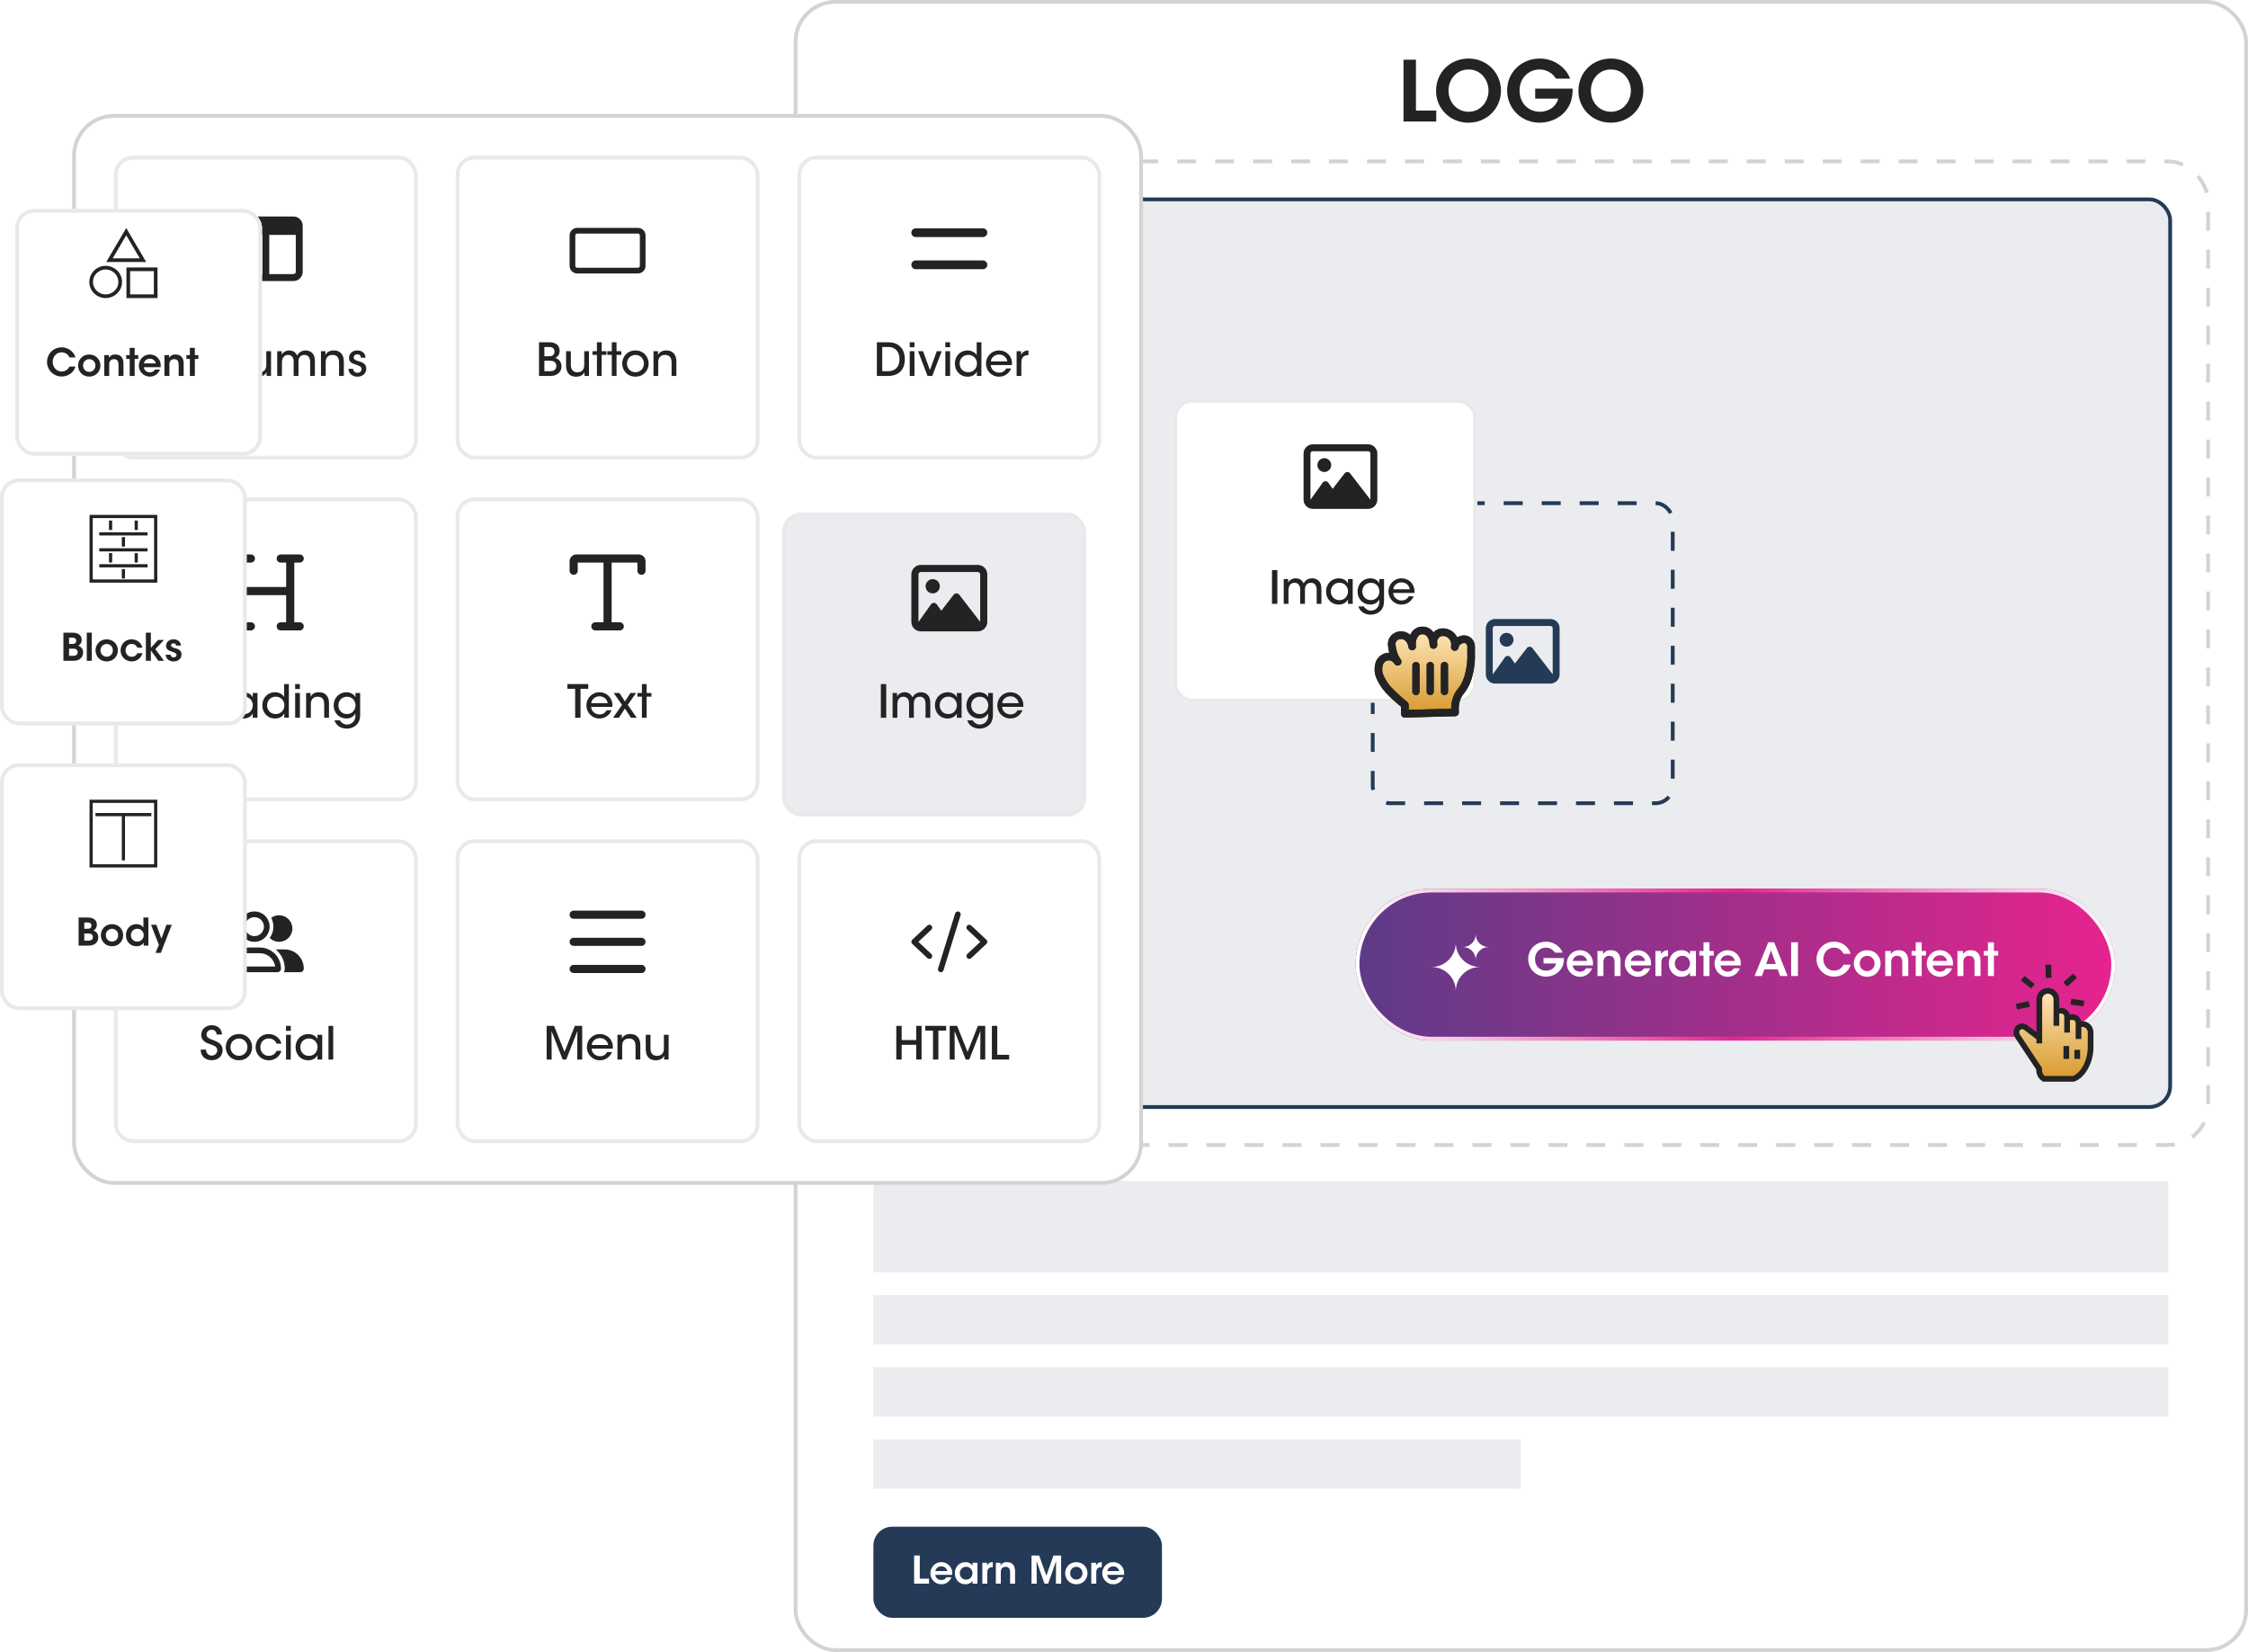<svg width="592" height="435" viewBox="0 0 592 435" fill="none" xmlns="http://www.w3.org/2000/svg">
<rect x="209.5" y="0.5" width="382" height="434" rx="10.5" fill="white" stroke="#D3D3D3"/>
<rect x="230" y="341" width="341" height="13" fill="#EAECEF"/>
<rect x="230" y="311" width="341" height="24" fill="#EAECEF"/>
<rect x="230" y="360" width="341" height="13" fill="#EAECEF"/>
<rect x="230" y="379" width="170.5" height="13" fill="#EAECEF"/>
<rect x="230" y="402" width="76" height="24" rx="5" fill="#243A57"/>
<path d="M240.73 417V409.6H242.22V415.69H244.65V417H240.73ZM250.747 414.69H246.327C246.387 415.57 247.167 416.06 247.917 416.05C248.557 416.05 248.987 415.76 249.237 415.31H250.587C250.327 415.92 249.937 416.38 249.477 416.69C249.017 417.01 248.477 417.17 247.907 417.17C246.217 417.17 245.007 415.8 245.007 414.27C245.007 412.71 246.227 411.34 247.887 411.34C248.707 411.34 249.427 411.65 249.937 412.18C250.607 412.87 250.857 413.73 250.747 414.69ZM246.347 413.69H249.457C249.407 413.17 248.857 412.44 247.897 412.45C246.927 412.45 246.397 413.15 246.347 413.69ZM257.404 411.51V417H256.094V416.21C255.744 416.85 255.014 417.17 254.244 417.17C252.484 417.17 251.454 415.8 251.454 414.25C251.454 412.52 252.704 411.34 254.244 411.34C255.244 411.34 255.854 411.87 256.094 412.31V411.51H257.404ZM252.764 414.27V414.28C252.764 414.96 253.254 415.95 254.434 415.95C255.164 415.95 255.644 415.57 255.894 415.07C256.024 414.83 256.084 414.57 256.104 414.3C256.114 414.04 256.064 413.77 255.954 413.53C255.724 413.01 255.214 412.56 254.424 412.56C253.364 412.56 252.764 413.42 252.764 414.27ZM258.697 417V411.51H259.937V412.23C260.177 411.74 260.627 411.35 261.457 411.34V412.66H261.397C260.477 412.66 260.007 413.09 260.007 414.04V417H258.697ZM262.252 417V411.51H263.482C263.482 411.75 263.482 411.98 263.472 412.24C263.712 411.81 264.202 411.33 265.182 411.34C266.972 411.35 267.312 412.72 267.312 413.69V417H266.002V414.02C266.002 413.2 265.732 412.57 264.812 412.57C263.882 412.58 263.562 413.2 263.562 413.97V417H262.252ZM273.017 417H271.647V409.6H273.657L275.557 414.91L277.427 409.6H279.447V417H278.067L278.107 411.07L276.037 417H275.057L272.977 411.07L273.017 417ZM280.506 414.25V414.24C280.506 412.84 281.536 411.35 283.446 411.35C285.356 411.35 286.386 412.84 286.386 414.25C286.386 415.67 285.356 417.16 283.446 417.16C281.536 417.16 280.506 415.67 280.506 414.25ZM281.816 414.25V414.26C281.816 415.22 282.546 415.93 283.446 415.93C284.346 415.93 285.066 415.22 285.066 414.25C285.066 413.28 284.346 412.57 283.446 412.57C282.546 412.57 281.816 413.28 281.816 414.25ZM287.388 417V411.51H288.628V412.23C288.868 411.74 289.318 411.35 290.148 411.34V412.66H290.088C289.168 412.66 288.698 413.09 288.698 414.04V417H287.388ZM296.02 414.69H291.6C291.66 415.57 292.44 416.06 293.19 416.05C293.83 416.05 294.26 415.76 294.51 415.31H295.86C295.6 415.92 295.21 416.38 294.75 416.69C294.29 417.01 293.75 417.17 293.18 417.17C291.49 417.17 290.28 415.8 290.28 414.27C290.28 412.71 291.5 411.34 293.16 411.34C293.98 411.34 294.7 411.65 295.21 412.18C295.88 412.87 296.13 413.73 296.02 414.69ZM291.62 413.69H294.73C294.68 413.17 294.13 412.44 293.17 412.45C292.2 412.45 291.67 413.15 291.62 413.69Z" fill="white"/>
<path d="M369.606 32V15.72H372.884V29.118H378.23V32H369.606ZM378.181 24.014V23.992C378.181 18.778 382.185 15.412 386.717 15.412C391.645 15.412 395.275 19.24 395.275 23.86C395.275 28.48 391.667 32.308 386.695 32.308C381.701 32.308 378.181 28.37 378.181 24.014ZM381.459 23.838V23.86C381.459 26.83 383.593 29.426 386.761 29.426C390.061 29.426 391.997 26.566 391.997 23.882C391.997 21.154 390.061 18.294 386.739 18.294C383.483 18.294 381.459 20.978 381.459 23.838ZM413.482 20.714H409.786C409.456 20.208 409.06 19.746 408.576 19.372C407.74 18.712 406.706 18.294 405.452 18.294C402.834 18.294 400.172 20.274 400.172 23.816C400.172 27.49 402.856 29.426 405.452 29.426C406.75 29.426 407.85 29.052 408.686 28.436C409.544 27.82 410.116 26.94 410.358 25.972H404.286V23.332H414.142C414.186 24.41 414.032 26.06 413.416 27.424C411.898 30.812 408.4 32.308 405.474 32.308C400.612 32.308 396.894 28.546 396.894 23.816C396.894 18.954 400.766 15.412 405.518 15.412C409.192 15.412 412.426 17.744 413.482 20.714ZM415.671 24.014V23.992C415.671 18.778 419.675 15.412 424.207 15.412C429.135 15.412 432.765 19.24 432.765 23.86C432.765 28.48 429.157 32.308 424.185 32.308C419.191 32.308 415.671 28.37 415.671 24.014ZM418.949 23.838V23.86C418.949 26.83 421.083 29.426 424.251 29.426C427.551 29.426 429.487 26.566 429.487 23.882C429.487 21.154 427.551 18.294 424.229 18.294C420.973 18.294 418.949 20.978 418.949 23.838Z" fill="#232323"/>
<rect x="219.5" y="42.5" width="362" height="259" rx="10.5" fill="white" stroke="#D3D3D3" stroke-dasharray="5 5"/>
<rect x="229.5" y="52.5" width="342" height="239" rx="5.5" fill="#EAECEF" stroke="#243A57"/>
<rect x="361.5" y="132.5" width="79" height="79" rx="4.5" stroke="#243A57" stroke-dasharray="5 5"/>
<path d="M408.285 164.821C408.619 164.821 408.892 165.095 408.892 165.429V177.564L408.703 177.317L403.542 170.639C403.371 170.415 403.102 170.286 402.821 170.286C402.54 170.286 402.274 170.415 402.1 170.639L398.95 174.714L397.793 173.094C397.622 172.855 397.349 172.714 397.053 172.714C396.757 172.714 396.484 172.855 396.313 173.098L393.277 177.348L393.107 177.583V165.429C393.107 165.095 393.38 164.821 393.714 164.821H408.285ZM393.714 163C392.374 163 391.285 164.089 391.285 165.429V177.571C391.285 178.911 392.374 180 393.714 180H408.285C409.625 180 410.714 178.911 410.714 177.571V165.429C410.714 164.089 409.625 163 408.285 163H393.714ZM396.749 170.286C397.755 170.286 398.571 169.47 398.571 168.464C398.571 167.458 397.755 166.643 396.749 166.643C395.743 166.643 394.928 167.458 394.928 168.464C394.928 169.47 395.743 170.286 396.749 170.286Z" fill="#243A57"/>
<g filter="url(#filter0_d_1701_5950)">
<rect x="313" y="101" width="80" height="80" rx="5" fill="white"/>
<rect x="313.5" y="101.5" width="79" height="79" rx="4.5" stroke="#E9E9E9"/>
</g>
<path d="M334.969 159V150.12H336.385V159H334.969ZM338.062 159V152.472H339.238V153.396C339.514 152.844 340.27 152.28 341.218 152.28C341.818 152.28 342.442 152.46 342.898 152.976C343.066 153.144 343.246 153.492 343.318 153.612C343.426 153.42 343.558 153.192 343.786 152.964C344.206 152.544 344.806 152.28 345.514 152.28C346.114 152.28 346.786 152.448 347.266 152.94C347.842 153.528 347.986 154.152 347.986 155.4V159H346.738V155.448C346.738 154.908 346.666 154.368 346.378 153.996C346.15 153.66 345.802 153.456 345.214 153.456C344.662 153.456 344.194 153.684 343.954 154.08C343.69 154.488 343.654 154.848 343.654 155.4V159H342.394V155.4C342.406 154.86 342.346 154.464 342.13 154.104C341.89 153.72 341.506 153.468 340.894 153.456C340.306 153.444 339.874 153.732 339.658 154.092C339.418 154.44 339.31 154.896 339.31 155.424V159H338.062ZM356.23 152.472V159H354.982V157.86C354.526 158.736 353.59 159.192 352.558 159.192C350.458 159.192 349.21 157.56 349.21 155.736C349.21 153.744 350.662 152.28 352.558 152.28C353.854 152.28 354.682 153 354.982 153.624V152.472H356.23ZM350.458 155.748V155.76C350.47 156.732 351.154 158.028 352.738 158.028C353.734 158.028 354.442 157.476 354.766 156.732C354.91 156.432 354.982 156.096 354.994 155.76C355.006 155.424 354.946 155.088 354.802 154.788C354.49 154.032 353.758 153.444 352.714 153.444C351.346 153.444 350.458 154.524 350.458 155.748ZM364.479 152.472V158.244C364.479 159.384 364.191 160.116 363.711 160.668C363.111 161.364 362.091 161.856 360.963 161.856C359.115 161.856 358.035 160.776 357.723 159.684H359.163C359.307 159.972 359.559 160.236 359.883 160.44C360.279 160.704 360.723 160.788 361.011 160.788C362.103 160.788 363.23 159.984 363.23 158.52V157.848C362.847 158.58 362.055 159.192 360.879 159.192C358.923 159.192 357.507 157.704 357.507 155.76C357.507 153.72 358.983 152.28 360.879 152.28C361.971 152.28 362.871 152.856 363.23 153.576V152.472H364.479ZM358.755 155.724V155.736C358.755 156.96 359.631 158.028 361.011 158.028C361.671 158.028 362.223 157.776 362.619 157.368C363.003 156.972 363.243 156.408 363.255 155.772C363.255 155.256 363.087 154.668 362.727 154.224C362.367 153.768 361.803 153.456 361.011 153.456C359.775 153.456 358.755 154.38 358.755 155.724ZM372.477 156.132H366.897C366.957 157.452 368.109 158.124 369.093 158.124C369.969 158.124 370.617 157.704 370.977 157.02H372.273C371.961 157.74 371.505 158.28 370.953 158.64C370.401 159.012 369.753 159.192 369.093 159.192C366.957 159.192 365.637 157.476 365.637 155.748C365.637 153.876 367.101 152.28 369.081 152.28C370.017 152.28 370.869 152.628 371.493 153.24C372.261 154.02 372.585 155.04 372.477 156.132ZM366.921 155.16H371.241C371.181 154.296 370.317 153.324 369.081 153.348C367.809 153.348 366.981 154.272 366.921 155.16Z" fill="#232323"/>
<path d="M360.285 118.821C360.619 118.821 360.892 119.095 360.892 119.429V131.564L360.703 131.317L355.542 124.639C355.371 124.415 355.102 124.286 354.821 124.286C354.54 124.286 354.274 124.415 354.1 124.639L350.95 128.714L349.793 127.094C349.622 126.855 349.349 126.714 349.053 126.714C348.757 126.714 348.484 126.855 348.313 127.098L345.277 131.348L345.107 131.583V119.429C345.107 119.095 345.38 118.821 345.714 118.821H360.285ZM345.714 117C344.374 117 343.285 118.089 343.285 119.429V131.571C343.285 132.911 344.374 134 345.714 134H360.285C361.625 134 362.714 132.911 362.714 131.571V119.429C362.714 118.089 361.625 117 360.285 117H345.714ZM348.749 124.286C349.755 124.286 350.571 123.47 350.571 122.464C350.571 121.458 349.755 120.643 348.749 120.643C347.743 120.643 346.928 121.458 346.928 122.464C346.928 123.47 347.743 124.286 348.749 124.286Z" fill="#232323"/>
<path d="M369.968 187.958V185.613C369.309 185.101 368.358 184.323 367.281 183.295C365.918 181.995 365.053 181.157 364.251 179.817C363.599 178.727 362.898 177.522 363.012 175.945C363.051 175.412 363.127 174.362 363.96 173.6C364.136 173.439 364.896 172.791 365.989 172.888C367.328 173.009 368.006 174.145 368.07 174.259C367.194 173.01 366.866 171.867 366.726 171.177C366.504 170.078 366.313 169.129 366.885 168.305C367.398 167.565 368.345 167.189 369.176 167.252C370.496 167.352 371.685 168.567 371.89 170.229C371.813 169.714 371.724 168.584 372.342 167.476C372.54 167.122 372.845 166.578 373.497 166.251C374.243 165.876 375.013 166 375.393 166.119C376.617 166.503 377.5 167.999 377.501 169.833C377.234 168.662 377.695 167.469 378.634 166.856C379.771 166.114 381.116 166.545 381.874 167.094C382.864 167.811 383.347 169.086 383.113 170.361C383.148 170.187 383.356 169.244 384.246 168.701C384.364 168.629 385.547 167.934 386.557 168.607C387.124 168.984 387.445 169.666 387.421 170.391C387.401 170.968 387.388 171.547 387.41 172.124C387.47 173.639 387.329 174.908 387.169 175.842C386.937 177.193 386.604 179.149 385.326 181.163C384.698 182.153 384.456 182.189 384.008 183.033C383.126 184.7 383.086 186.406 383.191 187.591C383.191 187.591 371.926 187.871 369.967 187.96L369.968 187.958Z" fill="url(#paint0_linear_1701_5950)" stroke="#232323" stroke-width="2" stroke-linecap="round" stroke-linejoin="round"/>
<path d="M369.968 187.958V185.613C369.309 185.101 368.358 184.323 367.281 183.295C365.918 181.995 365.053 181.157 364.251 179.817C363.599 178.727 362.898 177.522 363.012 175.945C363.051 175.412 363.127 174.362 363.96 173.6C364.136 173.439 364.896 172.791 365.989 172.888C367.328 173.009 368.006 174.145 368.07 174.259C367.194 173.01 366.866 171.867 366.726 171.177C366.504 170.078 366.313 169.129 366.885 168.305C367.398 167.565 368.345 167.189 369.176 167.252C370.496 167.352 371.685 168.567 371.89 170.229C371.813 169.714 371.724 168.584 372.342 167.476C372.54 167.122 372.845 166.578 373.497 166.251C374.243 165.876 375.013 166 375.393 166.119C376.617 166.503 377.5 167.999 377.501 169.833C377.234 168.662 377.695 167.469 378.634 166.856C379.771 166.114 381.116 166.545 381.874 167.094C382.864 167.811 383.347 169.086 383.113 170.361C383.148 170.187 383.356 169.244 384.246 168.701C384.364 168.629 385.547 167.934 386.557 168.607C387.124 168.984 387.445 169.666 387.421 170.391C387.401 170.968 387.388 171.547 387.41 172.124C387.47 173.639 387.329 174.908 387.169 175.842C386.937 177.193 386.604 179.149 385.326 181.163C384.698 182.153 384.456 182.189 384.008 183.033C383.126 184.7 383.086 186.406 383.191 187.591C383.191 187.591 371.926 187.871 369.967 187.96L369.968 187.958Z" stroke="#232323" stroke-width="2" stroke-linecap="round" stroke-linejoin="round"/>
<path d="M372.887 175.268V182.065" stroke="#232323" stroke-width="2" stroke-linecap="round" stroke-linejoin="round"/>
<path d="M376.641 175.268V182.065" stroke="#232323" stroke-width="2" stroke-linecap="round" stroke-linejoin="round"/>
<path d="M380.395 175.268V182.065" stroke="#232323" stroke-width="2" stroke-linecap="round" stroke-linejoin="round"/>
<g filter="url(#filter1_ii_1701_5950)">
<rect x="357" y="234" width="200" height="40" rx="20" fill="url(#paint1_linear_1701_5950)"/>
</g>
<rect x="357.5" y="234.5" width="199" height="39" rx="19.5" stroke="url(#paint2_linear_1701_5950)"/>
<path d="M411.492 250.844H409.476C409.296 250.568 409.08 250.316 408.816 250.112C408.36 249.752 407.796 249.524 407.112 249.524C405.684 249.524 404.232 250.604 404.232 252.536C404.232 254.54 405.696 255.596 407.112 255.596C407.82 255.596 408.42 255.392 408.876 255.056C409.344 254.72 409.656 254.24 409.788 253.712H406.476V252.272H411.852C411.876 252.86 411.792 253.76 411.456 254.504C410.628 256.352 408.72 257.168 407.124 257.168C404.472 257.168 402.444 255.116 402.444 252.536C402.444 249.884 404.556 247.952 407.148 247.952C409.152 247.952 410.916 249.224 411.492 250.844ZM419.49 254.228H414.186C414.258 255.284 415.194 255.872 416.094 255.86C416.862 255.86 417.378 255.512 417.678 254.972H419.298C418.986 255.704 418.518 256.256 417.966 256.628C417.414 257.012 416.766 257.204 416.082 257.204C414.054 257.204 412.602 255.56 412.602 253.724C412.602 251.852 414.066 250.208 416.058 250.208C417.042 250.208 417.906 250.58 418.518 251.216C419.322 252.044 419.622 253.076 419.49 254.228ZM414.21 253.028H417.942C417.882 252.404 417.222 251.528 416.07 251.54C414.906 251.54 414.27 252.38 414.21 253.028ZM420.686 257V250.412H422.162C422.162 250.7 422.162 250.976 422.15 251.288C422.438 250.772 423.026 250.196 424.202 250.208C426.35 250.22 426.758 251.864 426.758 253.028V257H425.186V253.424C425.186 252.44 424.862 251.684 423.758 251.684C422.642 251.696 422.258 252.44 422.258 253.364V257H420.686ZM434.76 254.228H429.456C429.528 255.284 430.464 255.872 431.364 255.86C432.132 255.86 432.648 255.512 432.948 254.972H434.568C434.256 255.704 433.788 256.256 433.236 256.628C432.684 257.012 432.036 257.204 431.352 257.204C429.324 257.204 427.872 255.56 427.872 253.724C427.872 251.852 429.336 250.208 431.328 250.208C432.312 250.208 433.176 250.58 433.788 251.216C434.592 252.044 434.892 253.076 434.76 254.228ZM429.48 253.028H433.212C433.152 252.404 432.492 251.528 431.34 251.54C430.176 251.54 429.54 252.38 429.48 253.028ZM435.944 257V250.412H437.432V251.276C437.72 250.688 438.26 250.22 439.256 250.208V251.792H439.184C438.08 251.792 437.516 252.308 437.516 253.448V257H435.944ZM446.615 250.412V257H445.043V256.052C444.623 256.82 443.747 257.204 442.823 257.204C440.711 257.204 439.475 255.56 439.475 253.7C439.475 251.624 440.975 250.208 442.823 250.208C444.023 250.208 444.755 250.844 445.043 251.372V250.412H446.615ZM441.047 253.724V253.736C441.047 254.552 441.635 255.74 443.051 255.74C443.927 255.74 444.503 255.284 444.803 254.684C444.959 254.396 445.031 254.084 445.055 253.76C445.067 253.448 445.007 253.124 444.875 252.836C444.599 252.212 443.987 251.672 443.039 251.672C441.767 251.672 441.047 252.704 441.047 253.724ZM448.61 257V251.624H447.518V250.412H448.61V248.12H450.182V250.412H451.31V251.624H450.182V257H448.61ZM458.396 254.228H453.092C453.164 255.284 454.1 255.872 455 255.86C455.768 255.86 456.284 255.512 456.584 254.972H458.204C457.892 255.704 457.424 256.256 456.872 256.628C456.32 257.012 455.672 257.204 454.988 257.204C452.96 257.204 451.508 255.56 451.508 253.724C451.508 251.852 452.972 250.208 454.964 250.208C455.948 250.208 456.812 250.58 457.424 251.216C458.228 252.044 458.528 253.076 458.396 254.228ZM453.116 253.028H456.848C456.788 252.404 456.128 251.528 454.976 251.54C453.812 251.54 453.176 252.38 453.116 253.028ZM464.641 255.26L464.005 257H462.061L465.661 248.12H467.233L470.749 257H468.793L468.145 255.26H464.641ZM467.665 253.832L466.369 250.232L465.109 253.832H467.665ZM471.688 257V248.12H473.476V257H471.688ZM485.486 254.024H487.37C486.83 255.86 485.102 257.168 483.026 257.168C480.314 257.168 478.37 255.02 478.37 252.548C478.37 250.184 480.206 247.952 483.014 247.952C485.57 247.964 487.022 249.848 487.37 251.144H485.486C485.21 250.532 484.418 249.536 483.002 249.524C481.274 249.524 480.158 250.976 480.158 252.548C480.158 254.168 481.322 255.596 483.014 255.596C484.598 255.596 485.318 254.348 485.486 254.024ZM488.19 253.7V253.688C488.19 252.008 489.426 250.22 491.718 250.22C494.01 250.22 495.246 252.008 495.246 253.7C495.246 255.404 494.01 257.192 491.718 257.192C489.426 257.192 488.19 255.404 488.19 253.7ZM489.762 253.7V253.712C489.762 254.864 490.638 255.716 491.718 255.716C492.798 255.716 493.662 254.864 493.662 253.7C493.662 252.536 492.798 251.684 491.718 251.684C490.638 251.684 489.762 252.536 489.762 253.7ZM496.46 257V250.412H497.936C497.936 250.7 497.936 250.976 497.924 251.288C498.212 250.772 498.8 250.196 499.976 250.208C502.124 250.22 502.532 251.864 502.532 253.028V257H500.96V253.424C500.96 252.44 500.636 251.684 499.532 251.684C498.416 251.696 498.032 252.44 498.032 253.364V257H496.46ZM504.497 257V251.624H503.405V250.412H504.497V248.12H506.069V250.412H507.197V251.624H506.069V257H504.497ZM514.283 254.228H508.979C509.051 255.284 509.987 255.872 510.887 255.86C511.655 255.86 512.171 255.512 512.471 254.972H514.091C513.779 255.704 513.311 256.256 512.759 256.628C512.207 257.012 511.559 257.204 510.875 257.204C508.847 257.204 507.395 255.56 507.395 253.724C507.395 251.852 508.859 250.208 510.851 250.208C511.835 250.208 512.699 250.58 513.311 251.216C514.115 252.044 514.415 253.076 514.283 254.228ZM509.003 253.028H512.735C512.675 252.404 512.015 251.528 510.863 251.54C509.699 251.54 509.063 252.38 509.003 253.028ZM515.479 257V250.412H516.955C516.955 250.7 516.955 250.976 516.943 251.288C517.231 250.772 517.819 250.196 518.995 250.208C521.143 250.22 521.551 251.864 521.551 253.028V257H519.979V253.424C519.979 252.44 519.655 251.684 518.551 251.684C517.435 251.696 517.051 252.44 517.051 253.364V257H515.479ZM523.517 257V251.624H522.425V250.412H523.517V248.12H525.089V250.412H526.217V251.624H525.089V257H523.517Z" fill="white"/>
<path d="M383.375 260.999C383.375 257.478 380.521 254.625 377 254.625C380.521 254.625 383.375 251.771 383.375 248.25C383.375 251.771 386.229 254.625 389.75 254.625C386.229 254.625 383.375 257.479 383.375 261V260.999Z" fill="white"/>
<path d="M388.625 252.749C388.625 250.885 387.114 249.375 385.25 249.375C387.114 249.375 388.625 247.864 388.625 246C388.625 247.864 390.136 249.375 392 249.375C390.136 249.375 388.625 250.886 388.625 252.75V252.749Z" fill="white"/>
<path d="M548.386 269.651H547.376V269.376C547.376 268.517 546.687 267.821 545.837 267.821H544.37V267.692C544.37 266.833 543.681 266.138 542.831 266.138H541.524V263.17C541.524 261.916 540.518 260.899 539.275 260.899C538.033 260.899 537.027 261.916 537.027 263.17V273.264L533.472 270.572C532.807 270.067 531.848 270.167 531.338 270.831C531.32 270.856 531.302 270.88 531.285 270.906C530.893 271.478 530.913 272.242 531.297 272.821L536.987 281.412C536.95 282.57 537.325 283.487 538.261 284.078H546.053C547.416 283.536 548.486 282.427 549.313 280.848C550.14 279.267 550.55 277.496 550.55 275.707V271.837C550.55 270.63 549.58 269.651 548.386 269.651H548.386Z" fill="url(#paint3_linear_1701_5950)"/>
<path d="M537.043 274.744V263.171C537.043 261.917 538.05 260.9 539.292 260.9C540.534 260.9 541.54 261.917 541.54 263.171V270.105" stroke="#232323" stroke-width="1.5" stroke-miterlimit="10"/>
<path d="M544.363 271.901V267.692C544.363 266.833 543.675 266.137 542.824 266.137H541.518" stroke="#232323" stroke-width="1.5" stroke-miterlimit="10"/>
<path d="M547.366 273.586V269.376C547.366 268.517 546.676 267.822 545.826 267.822H544.359" stroke="#232323" stroke-width="1.5" stroke-miterlimit="10"/>
<path d="M547.376 269.65H548.386C549.58 269.65 550.55 270.629 550.55 271.836V275.706C550.55 277.495 550.14 279.266 549.313 280.847C548.486 282.426 547.416 283.536 546.053 284.077H538.261C537.325 283.486 536.95 282.569 536.987 281.411L531.297 272.82C530.913 272.241 530.893 271.478 531.285 270.905C531.302 270.879 531.32 270.855 531.338 270.83C531.848 270.167 532.807 270.066 533.472 270.571L537.027 273.264" stroke="#232323" stroke-width="1.5" stroke-miterlimit="10"/>
<path d="M544.154 275.432V278.832" stroke="#232323" stroke-width="1.5" stroke-miterlimit="10"/>
<path d="M547.039 276.439V278.831" stroke="#232323" stroke-width="1.5" stroke-miterlimit="10"/>
<path d="M531.029 265.084L534.387 264.37" stroke="#232323" stroke-width="1.5" stroke-miterlimit="10"/>
<path d="M532.658 257.57L535.358 259.709" stroke="#232323" stroke-width="1.5" stroke-miterlimit="10"/>
<path d="M539.398 254L539.511 257.463" stroke="#232323" stroke-width="1.5" stroke-miterlimit="10"/>
<path d="M546.431 256.924L543.877 259.238" stroke="#232323" stroke-width="1.5" stroke-miterlimit="10"/>
<path d="M548.764 264.254L545.367 263.765" stroke="#232323" stroke-width="1.5" stroke-miterlimit="10"/>
<rect x="19.5" y="30.5" width="281" height="281" rx="10.5" fill="white" stroke="#D3D3D3"/>
<rect x="30.5" y="41.5" width="79" height="79" rx="4.5" fill="white" stroke="#E9E9E9"/>
<path d="M51.91 96.3H53.398C52.846 97.92 51.202 99.168 49.186 99.168C46.51 99.168 44.542 97.068 44.542 94.548C44.542 92.112 46.426 89.952 49.174 89.952C51.562 89.964 52.978 91.644 53.41 92.868H51.91C51.622 92.292 50.722 91.212 49.162 91.2C47.278 91.2 45.958 92.748 45.958 94.548C45.958 96.396 47.302 97.92 49.174 97.92C50.89 97.92 51.718 96.624 51.91 96.3ZM54.245 95.736V95.724C54.245 93.984 55.529 92.28 57.725 92.28C59.921 92.28 61.205 93.984 61.205 95.736C61.205 97.488 59.921 99.18 57.725 99.18C55.529 99.18 54.245 97.488 54.245 95.736ZM55.493 95.736V95.748C55.493 97.044 56.477 98.016 57.725 98.016C58.973 98.016 59.957 97.044 59.957 95.736C59.957 94.428 58.973 93.456 57.725 93.456C56.477 93.456 55.493 94.428 55.493 95.736ZM62.48 99V90.12H63.728V99H62.48ZM71.375 92.472V99H70.199V97.992C69.887 98.664 69.155 99.204 67.991 99.192C65.891 99.18 65.351 97.656 65.351 96.3V92.472H66.599V96.012C66.599 97.188 67.055 98.028 68.339 98.028C69.563 98.016 70.127 97.236 70.127 96.12V92.472H71.375ZM73.004 99V92.472H74.18V93.396C74.456 92.844 75.212 92.28 76.159 92.28C76.76 92.28 77.383 92.46 77.84 92.976C78.007 93.144 78.188 93.492 78.26 93.612C78.368 93.42 78.499 93.192 78.728 92.964C79.147 92.544 79.748 92.28 80.456 92.28C81.055 92.28 81.728 92.448 82.207 92.94C82.784 93.528 82.927 94.152 82.927 95.4V99H81.68V95.448C81.68 94.908 81.608 94.368 81.32 93.996C81.091 93.66 80.743 93.456 80.156 93.456C79.603 93.456 79.135 93.684 78.895 94.08C78.632 94.488 78.596 94.848 78.596 95.4V99H77.335V95.4C77.347 94.86 77.287 94.464 77.072 94.104C76.832 93.72 76.448 93.468 75.835 93.456C75.248 93.444 74.816 93.732 74.6 94.092C74.359 94.44 74.251 94.896 74.251 95.424V99H73.004ZM84.523 99V92.472H85.699V93.48C86.011 92.808 86.743 92.268 87.907 92.28C89.995 92.304 90.547 93.816 90.547 95.172V99H89.287V95.46C89.287 94.284 88.831 93.444 87.559 93.456C86.335 93.468 85.771 94.236 85.771 95.364V99H84.523ZM96.268 94.176H95.032C95.032 93.672 94.72 93.288 94.084 93.3C93.472 93.3 93.136 93.708 93.148 94.14C93.172 94.656 93.64 94.896 94.336 95.088C95.332 95.364 96.424 95.652 96.46 97.056C96.484 98.328 95.428 99.192 94.132 99.192C93.1 99.192 91.816 98.604 91.756 97.116H92.992C93.04 97.908 93.676 98.172 94.144 98.172C94.744 98.172 95.212 97.752 95.212 97.2C95.2 96.552 94.708 96.336 93.544 95.952C92.632 95.676 91.912 95.244 91.9 94.26C91.9 93.024 92.908 92.28 94.096 92.28C94.996 92.28 96.172 92.724 96.268 94.176Z" fill="#232323"/>
<path d="M62.107 71.571V61.857H69.089V72.179H62.714C62.38 72.179 62.107 71.905 62.107 71.571ZM70.91 72.179V61.857H77.892V71.571C77.892 71.905 77.619 72.179 77.285 72.179H70.91ZM62.714 57C61.374 57 60.285 58.089 60.285 59.429V71.571C60.285 72.911 61.374 74 62.714 74H77.285C78.625 74 79.714 72.911 79.714 71.571V59.429C79.714 58.089 78.625 57 77.285 57H62.714Z" fill="#232323"/>
<rect x="30.5" y="131.5" width="79" height="79" rx="4.5" fill="white" stroke="#E9E9E9"/>
<path d="M46.627 189H45.211V180.12H46.627V183.864H50.455V180.12H51.871V189H50.455V185.112H46.627V189ZM59.938 186.132H54.358C54.418 187.452 55.57 188.124 56.554 188.124C57.43 188.124 58.078 187.704 58.438 187.02H59.734C59.422 187.74 58.966 188.28 58.414 188.64C57.862 189.012 57.214 189.192 56.554 189.192C54.418 189.192 53.098 187.476 53.098 185.748C53.098 183.876 54.562 182.28 56.542 182.28C57.478 182.28 58.33 182.628 58.954 183.24C59.722 184.02 60.046 185.04 59.938 186.132ZM54.382 185.16H58.702C58.642 184.296 57.778 183.324 56.542 183.348C55.27 183.348 54.442 184.272 54.382 185.16ZM67.808 182.472V189H66.56V187.86C66.104 188.736 65.168 189.192 64.136 189.192C62.036 189.192 60.788 187.56 60.788 185.736C60.788 183.744 62.24 182.28 64.136 182.28C65.432 182.28 66.26 183 66.56 183.624V182.472H67.808ZM62.036 185.748V185.76C62.048 186.732 62.732 188.028 64.316 188.028C65.312 188.028 66.02 187.476 66.344 186.732C66.488 186.432 66.56 186.096 66.572 185.76C66.584 185.424 66.524 185.088 66.38 184.788C66.068 184.032 65.336 183.444 64.292 183.444C62.924 183.444 62.036 184.524 62.036 185.748ZM76.069 180.12V189H74.869V187.86C74.509 188.532 73.777 189.192 72.433 189.192C70.381 189.192 69.085 187.608 69.085 185.724C69.085 183.696 70.549 182.28 72.409 182.28C73.741 182.28 74.557 183.024 74.821 183.54V182.388V180.12H76.069ZM70.333 185.724V185.736C70.345 186.936 71.185 188.028 72.625 188.028C73.261 188.028 73.849 187.764 74.257 187.344C74.677 186.924 74.917 186.348 74.893 185.7C74.893 185.052 74.641 184.488 74.233 184.092C73.825 183.684 73.261 183.444 72.625 183.444C71.245 183.444 70.333 184.5 70.333 185.724ZM77.73 181.44V180.12H78.978V181.44H77.73ZM77.73 189V182.472H78.978V189H77.73ZM80.613 189V182.472H81.789V183.48C82.101 182.808 82.833 182.268 83.997 182.28C86.085 182.304 86.637 183.816 86.637 185.172V189H85.377V185.46C85.377 184.284 84.921 183.444 83.649 183.456C82.425 183.468 81.861 184.236 81.861 185.364V189H80.613ZM94.842 182.472V188.244C94.842 189.384 94.554 190.116 94.074 190.668C93.474 191.364 92.454 191.856 91.326 191.856C89.478 191.856 88.398 190.776 88.086 189.684H89.526C89.67 189.972 89.922 190.236 90.246 190.44C90.642 190.704 91.086 190.788 91.374 190.788C92.466 190.788 93.594 189.984 93.594 188.52V187.848C93.21 188.58 92.418 189.192 91.242 189.192C89.286 189.192 87.87 187.704 87.87 185.76C87.87 183.72 89.346 182.28 91.242 182.28C92.334 182.28 93.234 182.856 93.594 183.576V182.472H94.842ZM89.118 185.724V185.736C89.118 186.96 89.994 188.028 91.374 188.028C92.034 188.028 92.586 187.776 92.982 187.368C93.366 186.972 93.606 186.408 93.618 185.772C93.618 185.256 93.45 184.668 93.09 184.224C92.73 183.768 92.166 183.456 91.374 183.456C90.138 183.456 89.118 184.38 89.118 185.724Z" fill="#232323"/>
<path d="M60 147.071C60 146.478 60.478 146 61.071 146H66.071C66.665 146 67.143 146.478 67.143 147.071C67.143 147.665 66.665 148.143 66.071 148.143H64.643V154.571H75.357V148.143H73.929C73.335 148.143 72.857 147.665 72.857 147.071C72.857 146.478 73.335 146 73.929 146H78.929C79.522 146 80 146.478 80 147.071C80 147.665 79.522 148.143 78.929 148.143H77.5V163.857H78.929C79.522 163.857 80 164.335 80 164.929C80 165.522 79.522 166 78.929 166H73.929C73.335 166 72.857 165.522 72.857 164.929C72.857 164.335 73.335 163.857 73.929 163.857H75.357V156.714H64.643V163.857H66.071C66.665 163.857 67.143 164.335 67.143 164.929C67.143 165.522 66.665 166 66.071 166H61.071C60.478 166 60 165.522 60 164.929C60 164.335 60.478 163.857 61.071 163.857H62.5V148.143H61.071C60.478 148.143 60 147.665 60 147.071Z" fill="#232323"/>
<rect x="30.5" y="221.5" width="79" height="79" rx="4.5" fill="white" stroke="#E9E9E9"/>
<path d="M52.838 276.372H54.242C54.338 277.704 55.274 277.968 55.742 277.968C56.534 277.968 57.218 277.344 57.218 276.552C57.218 275.568 56.378 275.34 55.238 274.92C54.542 274.692 52.994 274.176 52.994 272.508C52.982 270.852 54.398 269.952 55.79 269.952C56.93 269.952 58.358 270.576 58.466 272.4H57.074C56.978 271.92 56.762 271.152 55.742 271.152C55.022 271.152 54.398 271.644 54.398 272.4C54.398 273.264 55.058 273.48 56.486 274.008C57.59 274.476 58.622 275.04 58.622 276.48C58.622 277.92 57.65 279.168 55.754 279.168C53.99 279.168 52.862 278.088 52.838 276.372ZM59.448 275.736V275.724C59.448 273.984 60.732 272.28 62.928 272.28C65.124 272.28 66.408 273.984 66.408 275.736C66.408 277.488 65.124 279.18 62.928 279.18C60.732 279.18 59.448 277.488 59.448 275.736ZM60.696 275.736V275.748C60.696 277.044 61.68 278.016 62.928 278.016C64.176 278.016 65.16 277.044 65.16 275.736C65.16 274.428 64.176 273.456 62.928 273.456C61.68 273.456 60.696 274.428 60.696 275.736ZM72.831 276.708H74.115C73.719 278.124 72.435 279.192 70.803 279.192C68.667 279.192 67.311 277.548 67.311 275.736C67.311 273.804 68.787 272.28 70.743 272.28C72.303 272.28 73.707 273.24 74.115 274.812H72.831C72.495 273.936 71.679 273.444 70.791 273.444C70.131 273.432 69.651 273.648 69.195 274.08C68.811 274.464 68.559 275.076 68.559 275.736C68.559 277.08 69.543 278.028 70.791 278.028C71.883 278.016 72.567 277.356 72.831 276.708ZM75.324 271.44V270.12H76.572V271.44H75.324ZM75.324 279V272.472H76.572V279H75.324ZM84.855 272.472V279H83.607V277.86C83.151 278.736 82.215 279.192 81.183 279.192C79.083 279.192 77.835 277.56 77.835 275.736C77.835 273.744 79.287 272.28 81.183 272.28C82.479 272.28 83.307 273 83.607 273.624V272.472H84.855ZM79.083 275.748V275.76C79.095 276.732 79.779 278.028 81.363 278.028C82.359 278.028 83.067 277.476 83.391 276.732C83.535 276.432 83.607 276.096 83.619 275.76C83.631 275.424 83.571 275.088 83.427 274.788C83.115 274.032 82.383 273.444 81.339 273.444C79.971 273.444 79.083 274.524 79.083 275.748ZM86.504 279V270.12H87.751V279H86.504Z" fill="#232323"/>
<path d="M60.047 254.334C60.234 252.913 60.959 251.659 62.009 250.784C62.978 249.981 64.219 249.5 65.572 249.5H68.428C69.781 249.5 71.022 249.981 71.987 250.784C73.037 251.659 73.763 252.913 73.95 254.334C73.981 254.575 73.997 254.822 73.997 255.072C73.997 255.584 73.581 256 73.069 256H60.928C60.416 256 60 255.584 60 255.072C60 254.822 60.016 254.575 60.047 254.334ZM63 244C63 241.791 64.791 240 67 240C69.209 240 71 241.791 71 244C71 246.209 69.209 248 67 248C64.791 248 63 246.209 63 244ZM69.5 244C69.5 242.619 68.381 241.5 67 241.5C65.619 241.5 64.5 242.619 64.5 244C64.5 245.381 65.619 246.5 67 246.5C68.381 246.5 69.5 245.381 69.5 244ZM65.572 251C64.078 251 62.775 251.803 62.066 253C61.797 253.45 61.616 253.959 61.541 254.5H72.463C72.45 254.416 72.438 254.334 72.419 254.25C72.328 253.803 72.162 253.381 71.934 253C71.225 251.803 69.922 251 68.428 251H65.572ZM79.041 256H74.763C74.916 255.725 75 255.409 75 255.072C75 253.041 74.078 251.222 72.628 250.016C72.763 250.003 72.9 250 73.041 250H74.959C77.744 250 80 252.256 80 255.041C80 255.572 79.569 256 79.041 256ZM73.5 248C72.531 248 71.656 247.606 71.022 246.972C71.638 246.141 72 245.113 72 244C72 243.162 71.794 242.372 71.428 241.678C72.009 241.253 72.725 241 73.5 241C75.434 241 77 242.566 77 244.5C77 246.434 75.434 248 73.5 248Z" fill="#232323"/>
<rect x="120.5" y="41.5" width="79" height="79" rx="4.5" fill="white" stroke="#E9E9E9"/>
<path d="M141.944 99V90.12H144.596C145.436 90.12 146.048 90.288 146.48 90.6C147.128 90.996 147.38 91.692 147.38 92.4C147.38 93.336 146.888 93.924 146.252 94.26C147.788 94.752 147.872 96.06 147.872 96.456C147.86 97.332 147.476 98.076 146.792 98.484C146.168 98.916 145.64 99 144.548 99H141.944ZM143.36 91.368V93.804H144.524C144.848 93.804 145.172 93.78 145.424 93.66C145.868 93.42 146.024 93.036 146.024 92.568C146.024 92.028 145.736 91.668 145.424 91.524C145.208 91.416 144.932 91.368 144.488 91.368H143.36ZM143.36 94.992V97.752H144.788C145.076 97.752 145.436 97.728 145.736 97.608C146.168 97.416 146.504 97.044 146.516 96.372C146.516 95.76 146.192 95.34 145.736 95.148C145.388 95.004 145.1 94.992 144.668 94.992H143.36ZM155.103 92.472V99H153.927V97.992C153.615 98.664 152.883 99.204 151.719 99.192C149.619 99.18 149.079 97.656 149.079 96.3V92.472H150.327V96.012C150.327 97.188 150.783 98.028 152.067 98.028C153.291 98.016 153.855 97.236 153.855 96.12V92.472H155.103ZM157.2 99V93.444H156.024V92.472H157.2V90.12H158.448V92.472H159.708V93.444H158.448V99H157.2ZM161.114 99V93.444H159.938V92.472H161.114V90.12H162.362V92.472H163.622V93.444H162.362V99H161.114ZM163.86 95.736V95.724C163.86 93.984 165.144 92.28 167.34 92.28C169.536 92.28 170.82 93.984 170.82 95.736C170.82 97.488 169.536 99.18 167.34 99.18C165.144 99.18 163.86 97.488 163.86 95.736ZM165.108 95.736V95.748C165.108 97.044 166.092 98.016 167.34 98.016C168.588 98.016 169.572 97.044 169.572 95.736C169.572 94.428 168.588 93.456 167.34 93.456C166.092 93.456 165.108 94.428 165.108 95.736ZM172.095 99V92.472H173.271V93.48C173.583 92.808 174.315 92.268 175.479 92.28C177.567 92.304 178.119 93.816 178.119 95.172V99H176.859V95.46C176.859 94.284 176.403 93.444 175.131 93.456C173.907 93.468 173.343 94.236 173.343 95.364V99H172.095Z" fill="#232323"/>
<path d="M168 61.5C168.275 61.5 168.5 61.725 168.5 62V70C168.5 70.275 168.275 70.5 168 70.5H152C151.725 70.5 151.5 70.275 151.5 70V62C151.5 61.725 151.725 61.5 152 61.5H168ZM152 60C150.897 60 150 60.897 150 62V70C150 71.103 150.897 72 152 72H168C169.103 72 170 71.103 170 70V62C170 60.897 169.103 60 168 60H152Z" fill="#232323"/>
<rect x="120.5" y="131.5" width="79" height="79" rx="4.5" fill="white" stroke="#E9E9E9"/>
<path d="M151.462 189V181.368H149.422V180.12H154.918V181.368H152.878V189H151.462ZM161.261 186.132H155.681C155.741 187.452 156.893 188.124 157.877 188.124C158.753 188.124 159.401 187.704 159.761 187.02H161.057C160.745 187.74 160.289 188.28 159.737 188.64C159.185 189.012 158.537 189.192 157.877 189.192C155.741 189.192 154.421 187.476 154.421 185.748C154.421 183.876 155.885 182.28 157.865 182.28C158.801 182.28 159.653 182.628 160.277 183.24C161.045 184.02 161.369 185.04 161.261 186.132ZM155.705 185.16H160.025C159.965 184.296 159.101 183.324 157.865 183.348C156.593 183.348 155.765 184.272 155.705 185.16ZM161.456 189L163.808 185.604L161.612 182.472H163.124L164.576 184.716L166.016 182.472H167.504L165.32 185.604L167.684 189H166.16L164.576 186.576L162.98 189H161.456ZM169.044 189V183.444H167.868V182.472H169.044V180.12H170.292V182.472H171.552V183.444H170.292V189H169.044Z" fill="#232323"/>
<path d="M152.143 148.143V150.286C152.143 150.879 151.665 151.357 151.071 151.357C150.478 151.357 150 150.879 150 150.286V147.786C150 146.799 150.799 146 151.786 146H168.214C169.201 146 170 146.799 170 147.786V150.286C170 150.879 169.522 151.357 168.929 151.357C168.335 151.357 167.857 150.879 167.857 150.286V148.143H161.071V163.857H163.214C163.808 163.857 164.286 164.335 164.286 164.929C164.286 165.522 163.808 166 163.214 166H156.786C156.192 166 155.714 165.522 155.714 164.929C155.714 164.335 156.192 163.857 156.786 163.857H158.929V148.143H152.143Z" fill="#232323"/>
<rect x="120.5" y="221.5" width="79" height="79" rx="4.5" fill="white" stroke="#E9E9E9"/>
<path d="M145.279 279H143.959V270.12H145.903L148.663 276.996L151.387 270.12H153.319V279H152.011L152.047 271.512L149.107 279H148.183L145.243 271.512L145.279 279ZM161.382 276.132H155.802C155.862 277.452 157.014 278.124 157.998 278.124C158.874 278.124 159.522 277.704 159.882 277.02H161.178C160.866 277.74 160.41 278.28 159.858 278.64C159.306 279.012 158.658 279.192 157.998 279.192C155.862 279.192 154.542 277.476 154.542 275.748C154.542 273.876 156.006 272.28 157.986 272.28C158.922 272.28 159.774 272.628 160.398 273.24C161.166 274.02 161.49 275.04 161.382 276.132ZM155.826 275.16H160.146C160.086 274.296 159.222 273.324 157.986 273.348C156.714 273.348 155.886 274.272 155.826 275.16ZM162.603 279V272.472H163.779V273.48C164.091 272.808 164.823 272.268 165.987 272.28C168.075 272.304 168.627 273.816 168.627 275.172V279H167.367V275.46C167.367 274.284 166.911 273.444 165.639 273.456C164.415 273.468 163.851 274.236 163.851 275.364V279H162.603ZM176.08 272.472V279H174.904V277.992C174.592 278.664 173.86 279.204 172.696 279.192C170.596 279.18 170.056 277.656 170.056 276.3V272.472H171.304V276.012C171.304 277.188 171.76 278.028 173.044 278.028C174.268 278.016 174.832 277.236 174.832 276.12V272.472H176.08Z" fill="#232323"/>
<path d="M150 240.857C150 240.263 150.478 239.786 151.071 239.786H168.929C169.522 239.786 170 240.263 170 240.857C170 241.451 169.522 241.929 168.929 241.929H151.071C150.478 241.929 150 241.451 150 240.857ZM150 248C150 247.406 150.478 246.929 151.071 246.929H168.929C169.522 246.929 170 247.406 170 248C170 248.594 169.522 249.071 168.929 249.071H151.071C150.478 249.071 150 248.594 150 248ZM170 255.143C170 255.737 169.522 256.214 168.929 256.214H151.071C150.478 256.214 150 255.737 150 255.143C150 254.549 150.478 254.071 151.071 254.071H168.929C169.522 254.071 170 254.549 170 255.143Z" fill="#232323"/>
<rect x="210.5" y="221.5" width="79" height="79" rx="4.5" fill="white" stroke="#E9E9E9"/>
<path d="M237.452 279H236.036V270.12H237.452V273.864H241.28V270.12H242.696V279H241.28V275.112H237.452V279ZM245.699 279V271.368H243.659V270.12H249.155V271.368H247.115V279H245.699ZM251.418 279H250.098V270.12H252.042L254.802 276.996L257.526 270.12H259.458V279H258.15L258.186 271.512L255.246 279H254.322L251.382 271.512L251.418 279ZM261.208 279V270.12H262.624V277.752H265.756V279H261.208Z" fill="#232323"/>
<path d="M252.472 240.034C252.075 239.912 251.656 240.131 251.534 240.528L247.034 255.029C246.913 255.426 247.131 255.845 247.528 255.966C247.925 256.088 248.344 255.87 248.466 255.473L252.966 240.971C253.087 240.574 252.869 240.156 252.472 240.034ZM254.703 243.737C254.419 244.04 254.434 244.515 254.738 244.797L258.153 248L254.738 251.204C254.434 251.488 254.419 251.963 254.703 252.263C254.988 252.563 255.462 252.582 255.762 252.297L259.763 248.547C259.913 248.406 260 248.206 260 248C260 247.794 259.916 247.594 259.763 247.453L255.762 243.703C255.459 243.418 254.984 243.434 254.703 243.737ZM245.297 243.737C245.012 243.434 244.538 243.418 244.238 243.703L240.237 247.453C240.084 247.594 240 247.794 240 248C240 248.206 240.084 248.406 240.237 248.547L244.238 252.297C244.541 252.582 245.016 252.566 245.297 252.263C245.578 251.96 245.566 251.485 245.262 251.204L241.847 248L245.262 244.797C245.566 244.512 245.581 244.037 245.297 243.737Z" fill="#232323"/>
<rect x="210.5" y="41.5" width="79" height="79" rx="4.5" fill="white" stroke="#E9E9E9"/>
<path d="M230.92 99V90.12H233.668C234.856 90.12 236.332 90.3 237.316 91.56C237.988 92.364 238.288 93.384 238.288 94.548C238.288 97.14 236.884 99 233.764 99H230.92ZM232.336 91.368V97.752H233.836C235.924 97.752 236.884 96.42 236.884 94.572C236.884 93.72 236.656 92.904 236.164 92.304C235.696 91.764 234.988 91.368 233.848 91.368H232.336ZM239.568 91.44V90.12H240.816V91.44H239.568ZM239.568 99V92.472H240.816V99H239.568ZM248.007 92.472L245.511 99H244.263L241.767 92.472H243.075L244.887 97.44L246.699 92.472H248.007ZM248.955 91.44V90.12H250.203V91.44H248.955ZM248.955 99V92.472H250.203V99H248.955ZM258.449 90.12V99H257.249V97.86C256.889 98.532 256.157 99.192 254.813 99.192C252.761 99.192 251.465 97.608 251.465 95.724C251.465 93.696 252.929 92.28 254.789 92.28C256.121 92.28 256.937 93.024 257.201 93.54V92.388V90.12H258.449ZM252.713 95.724V95.736C252.725 96.936 253.565 98.028 255.005 98.028C255.641 98.028 256.229 97.764 256.637 97.344C257.057 96.924 257.297 96.348 257.273 95.7C257.273 95.052 257.021 94.488 256.613 94.092C256.205 93.684 255.641 93.444 255.005 93.444C253.625 93.444 252.713 94.5 252.713 95.724ZM266.495 96.132H260.915C260.975 97.452 262.127 98.124 263.111 98.124C263.987 98.124 264.635 97.704 264.995 97.02H266.291C265.979 97.74 265.523 98.28 264.971 98.64C264.419 99.012 263.771 99.192 263.111 99.192C260.975 99.192 259.655 97.476 259.655 95.748C259.655 93.876 261.119 92.28 263.099 92.28C264.035 92.28 264.887 92.628 265.511 93.24C266.279 94.02 266.603 95.04 266.495 96.132ZM260.939 95.16H265.259C265.199 94.296 264.335 93.324 263.099 93.348C261.827 93.348 260.999 94.272 260.939 95.16ZM267.716 99V92.472H268.892V93.432C269.264 92.664 269.948 92.292 270.836 92.28V93.528H270.752C269.576 93.528 268.964 94.176 268.964 95.472V99H267.716Z" fill="#232323"/>
<path d="M241.154 60.115C240.514 60.115 240 60.63 240 61.269C240 61.909 240.514 62.423 241.154 62.423H258.846C259.486 62.423 260 61.909 260 61.269C260 60.63 259.486 60.115 258.846 60.115H241.154ZM241.154 68.577C240.514 68.577 240 69.091 240 69.731C240 70.37 240.514 70.885 241.154 70.885H258.846C259.486 70.885 260 70.37 260 69.731C260 69.091 259.486 68.577 258.846 68.577H241.154Z" fill="#232323"/>
<g filter="url(#filter2_d_1701_5950)">
<rect x="210" y="131" width="80" height="80" rx="5" fill="#EAECEF"/>
<rect x="210.5" y="131.5" width="79" height="79" rx="4.5" stroke="#E9E9E9"/>
</g>
<path d="M231.969 189V180.12H233.385V189H231.969ZM235.062 189V182.472H236.238V183.396C236.514 182.844 237.27 182.28 238.218 182.28C238.818 182.28 239.442 182.46 239.898 182.976C240.066 183.144 240.246 183.492 240.318 183.612C240.426 183.42 240.558 183.192 240.786 182.964C241.206 182.544 241.806 182.28 242.514 182.28C243.114 182.28 243.786 182.448 244.266 182.94C244.842 183.528 244.986 184.152 244.986 185.4V189H243.738V185.448C243.738 184.908 243.666 184.368 243.378 183.996C243.15 183.66 242.802 183.456 242.214 183.456C241.662 183.456 241.194 183.684 240.954 184.08C240.69 184.488 240.654 184.848 240.654 185.4V189H239.394V185.4C239.406 184.86 239.346 184.464 239.13 184.104C238.89 183.72 238.506 183.468 237.894 183.456C237.306 183.444 236.874 183.732 236.658 184.092C236.418 184.44 236.31 184.896 236.31 185.424V189H235.062ZM253.23 182.472V189H251.982V187.86C251.526 188.736 250.59 189.192 249.558 189.192C247.458 189.192 246.21 187.56 246.21 185.736C246.21 183.744 247.662 182.28 249.558 182.28C250.854 182.28 251.682 183 251.982 183.624V182.472H253.23ZM247.458 185.748V185.76C247.47 186.732 248.154 188.028 249.738 188.028C250.734 188.028 251.442 187.476 251.766 186.732C251.91 186.432 251.982 186.096 251.994 185.76C252.006 185.424 251.946 185.088 251.802 184.788C251.49 184.032 250.758 183.444 249.714 183.444C248.346 183.444 247.458 184.524 247.458 185.748ZM261.479 182.472V188.244C261.479 189.384 261.191 190.116 260.711 190.668C260.111 191.364 259.091 191.856 257.963 191.856C256.115 191.856 255.035 190.776 254.723 189.684H256.163C256.307 189.972 256.559 190.236 256.883 190.44C257.279 190.704 257.723 190.788 258.011 190.788C259.103 190.788 260.23 189.984 260.23 188.52V187.848C259.847 188.58 259.055 189.192 257.879 189.192C255.923 189.192 254.507 187.704 254.507 185.76C254.507 183.72 255.983 182.28 257.879 182.28C258.971 182.28 259.871 182.856 260.23 183.576V182.472H261.479ZM255.755 185.724V185.736C255.755 186.96 256.631 188.028 258.011 188.028C258.671 188.028 259.223 187.776 259.619 187.368C260.003 186.972 260.243 186.408 260.255 185.772C260.255 185.256 260.087 184.668 259.727 184.224C259.367 183.768 258.803 183.456 258.011 183.456C256.775 183.456 255.755 184.38 255.755 185.724ZM269.477 186.132H263.897C263.957 187.452 265.109 188.124 266.093 188.124C266.969 188.124 267.617 187.704 267.977 187.02H269.273C268.961 187.74 268.505 188.28 267.953 188.64C267.401 189.012 266.753 189.192 266.093 189.192C263.957 189.192 262.637 187.476 262.637 185.748C262.637 183.876 264.101 182.28 266.081 182.28C267.017 182.28 267.869 182.628 268.493 183.24C269.261 184.02 269.585 185.04 269.477 186.132ZM263.921 185.16H268.241C268.181 184.296 267.317 183.324 266.081 183.348C264.809 183.348 263.981 184.272 263.921 185.16Z" fill="#232323"/>
<path d="M257.5 150.625C257.844 150.625 258.125 150.906 258.125 151.25V163.742L257.93 163.488L252.617 156.613C252.441 156.383 252.164 156.25 251.875 156.25C251.586 156.25 251.312 156.383 251.133 156.613L247.891 160.809L246.699 159.141C246.523 158.895 246.242 158.75 245.938 158.75C245.633 158.75 245.352 158.895 245.176 159.145L242.051 163.52L241.875 163.762V151.25C241.875 150.906 242.156 150.625 242.5 150.625H257.5ZM242.5 148.75C241.121 148.75 240 149.871 240 151.25V163.75C240 165.129 241.121 166.25 242.5 166.25H257.5C258.879 166.25 260 165.129 260 163.75V151.25C260 149.871 258.879 148.75 257.5 148.75H242.5ZM245.625 156.25C246.661 156.25 247.5 155.411 247.5 154.375C247.5 153.339 246.661 152.5 245.625 152.5C244.589 152.5 243.75 153.339 243.75 154.375C243.75 155.411 244.589 156.25 245.625 156.25Z" fill="#232323"/>
<g filter="url(#filter3_d_1701_5950)">
<rect y="51" width="65" height="65" rx="5" fill="white"/>
<rect x="0.5" y="51.5" width="64" height="64" rx="4.5" stroke="#E9E9E9"/>
</g>
<path d="M18.31 96.52H19.88C19.43 98.05 17.99 99.14 16.26 99.14C14 99.14 12.38 97.35 12.38 95.29C12.38 93.32 13.91 91.46 16.25 91.46C18.38 91.47 19.59 93.04 19.88 94.12H18.31C18.08 93.61 17.42 92.78 16.24 92.77C14.8 92.77 13.87 93.98 13.87 95.29C13.87 96.64 14.84 97.83 16.25 97.83C17.57 97.83 18.17 96.79 18.31 96.52ZM20.563 96.25V96.24C20.563 94.84 21.593 93.35 23.503 93.35C25.413 93.35 26.443 94.84 26.443 96.25C26.443 97.67 25.413 99.16 23.503 99.16C21.593 99.16 20.563 97.67 20.563 96.25ZM21.873 96.25V96.26C21.873 97.22 22.603 97.93 23.503 97.93C24.403 97.93 25.123 97.22 25.123 96.25C25.123 95.28 24.403 94.57 23.503 94.57C22.603 94.57 21.873 95.28 21.873 96.25ZM27.455 99V93.51H28.685C28.685 93.75 28.685 93.98 28.675 94.24C28.915 93.81 29.405 93.33 30.385 93.34C32.175 93.35 32.515 94.72 32.515 95.69V99H31.205V96.02C31.205 95.2 30.935 94.57 30.015 94.57C29.085 94.58 28.765 95.2 28.765 95.97V99H27.455ZM34.153 99V94.52H33.243V93.51H34.153V91.6H35.463V93.51H36.403V94.52H35.463V99H34.153ZM42.308 96.69H37.888C37.948 97.57 38.728 98.06 39.478 98.05C40.118 98.05 40.548 97.76 40.798 97.31H42.148C41.888 97.92 41.498 98.38 41.038 98.69C40.578 99.01 40.038 99.17 39.468 99.17C37.778 99.17 36.568 97.8 36.568 96.27C36.568 94.71 37.788 93.34 39.448 93.34C40.268 93.34 40.988 93.65 41.498 94.18C42.168 94.87 42.418 95.73 42.308 96.69ZM37.908 95.69H41.018C40.968 95.17 40.418 94.44 39.458 94.45C38.488 94.45 37.958 95.15 37.908 95.69ZM43.304 99V93.51H44.534C44.534 93.75 44.534 93.98 44.524 94.24C44.764 93.81 45.254 93.33 46.234 93.34C48.024 93.35 48.364 94.72 48.364 95.69V99H47.054V96.02C47.054 95.2 46.784 94.57 45.864 94.57C44.934 94.58 44.614 95.2 44.614 95.97V99H43.304ZM50.002 99V94.52H49.092V93.51H50.002V91.6H51.312V93.51H52.252V94.52H51.312V99H50.002Z" fill="#232323"/>
<path d="M27.828 78C29.942 78 31.655 76.317 31.655 74.24C31.655 72.163 29.942 70.48 27.828 70.48C25.714 70.48 24 72.163 24 74.24C24 76.317 25.714 78 27.828 78Z" stroke="#232323" stroke-width="0.97" stroke-miterlimit="10"/>
<path d="M41.001 70.91H33.785V78H41.001V70.91Z" stroke="#232323" stroke-width="0.97" stroke-miterlimit="10"/>
<path d="M33.245 61L28.828 68.51H37.653L33.245 61Z" stroke="#232323" stroke-width="0.97" stroke-miterlimit="10"/>
<rect x="0.5" y="126.5" width="64" height="64" rx="4.5" fill="white" stroke="#E9E9E9"/>
<path d="M16.7 174V166.6H19.13C19.85 166.6 20.41 166.75 20.79 167.04C21.29 167.37 21.51 167.91 21.51 168.52C21.51 169.2 21.16 169.73 20.6 170.04C21.84 170.46 21.89 171.5 21.89 171.82C21.89 172.49 21.61 173.12 21.09 173.48C20.5 173.93 20.03 174 18.98 174H16.7ZM18.19 167.91V169.56H19.02C19.23 169.56 19.47 169.54 19.66 169.46C19.95 169.31 20.08 169.07 20.08 168.72C20.08 168.34 19.88 168.11 19.67 168.02C19.5 167.94 19.28 167.91 19.01 167.91H18.19ZM18.19 170.81V172.69H19.24C19.43 172.69 19.7 172.68 19.93 172.58C20.23 172.45 20.46 172.2 20.46 171.73C20.46 171.3 20.24 171.04 19.94 170.91C19.7 170.81 19.45 170.81 19.19 170.81H18.19ZM22.851 174V166.6H24.161V174H22.851ZM25.159 171.25V171.24C25.159 169.84 26.189 168.35 28.099 168.35C30.009 168.35 31.039 169.84 31.039 171.25C31.039 172.67 30.009 174.16 28.099 174.16C26.189 174.16 25.159 172.67 25.159 171.25ZM26.469 171.25V171.26C26.469 172.22 27.199 172.93 28.099 172.93C28.999 172.93 29.719 172.22 29.719 171.25C29.719 170.28 28.999 169.57 28.099 169.57C27.199 169.57 26.469 170.28 26.469 171.25ZM36.17 172H37.51C37.2 173.22 36.11 174.17 34.69 174.17C32.95 174.17 31.75 172.82 31.75 171.25C31.75 169.63 33 168.34 34.64 168.34C36.02 168.34 37.19 169.21 37.51 170.55H36.17C35.94 169.97 35.41 169.56 34.69 169.56C34.21 169.55 33.84 169.72 33.52 170.03C33.24 170.33 33.07 170.77 33.07 171.25C33.07 172.24 33.76 172.94 34.69 172.94C35.51 172.94 35.97 172.45 36.17 172ZM38.419 174V166.6H39.728V170.6L41.618 168.51H43.188L40.908 170.93L43.199 174H41.699L39.728 171.26V174H38.419ZM47.644 169.99H46.354C46.344 169.7 46.194 169.4 45.684 169.4C45.244 169.4 45.034 169.68 45.034 169.95C45.044 170.3 45.444 170.49 45.964 170.64C46.844 170.88 47.794 171.14 47.804 172.32C47.824 173.45 46.874 174.17 45.724 174.17C44.874 174.17 43.724 173.73 43.624 172.4H44.934C44.984 172.99 45.494 173.11 45.744 173.11C46.154 173.11 46.504 172.84 46.494 172.47C46.494 172 46.084 171.87 45.074 171.52C44.334 171.29 43.734 170.88 43.724 170.09C43.724 169.01 44.634 168.34 45.694 168.34C46.434 168.34 47.534 168.67 47.644 169.99Z" fill="#232323"/>
<path d="M41 136H24V153H41V136Z" stroke="#232323" stroke-width="0.84" stroke-miterlimit="10"/>
<path d="M26.141 140.58H38.861" stroke="#232323" stroke-width="0.84" stroke-miterlimit="10"/>
<path d="M26.141 144.78H38.861" stroke="#232323" stroke-width="0.84" stroke-miterlimit="10"/>
<path d="M26.141 148.98H38.861" stroke="#232323" stroke-width="0.84" stroke-miterlimit="10"/>
<path d="M29.119 137.07V139.55" stroke="#232323" stroke-width="0.84" stroke-miterlimit="10"/>
<path d="M35.879 137.07V139.55" stroke="#232323" stroke-width="0.84" stroke-miterlimit="10"/>
<path d="M29.119 145.65V148.12" stroke="#232323" stroke-width="0.84" stroke-miterlimit="10"/>
<path d="M35.879 145.65V148.12" stroke="#232323" stroke-width="0.84" stroke-miterlimit="10"/>
<path d="M32.5 141.44V143.92" stroke="#232323" stroke-width="0.84" stroke-miterlimit="10"/>
<path d="M32.5 149.85V152.32" stroke="#232323" stroke-width="0.84" stroke-miterlimit="10"/>
<rect x="0.5" y="201.5" width="64" height="64" rx="4.5" fill="white" stroke="#E9E9E9"/>
<path d="M20.7 249V241.6H23.13C23.85 241.6 24.41 241.75 24.79 242.04C25.29 242.37 25.51 242.91 25.51 243.52C25.51 244.2 25.16 244.73 24.6 245.04C25.84 245.46 25.89 246.5 25.89 246.82C25.89 247.49 25.61 248.12 25.09 248.48C24.5 248.93 24.03 249 22.98 249H20.7ZM22.19 242.91V244.56H23.02C23.23 244.56 23.47 244.54 23.66 244.46C23.95 244.31 24.08 244.07 24.08 243.72C24.08 243.34 23.88 243.11 23.67 243.02C23.5 242.94 23.28 242.91 23.01 242.91H22.19ZM22.19 245.81V247.69H23.24C23.43 247.69 23.7 247.68 23.93 247.58C24.23 247.45 24.46 247.2 24.46 246.73C24.46 246.3 24.24 246.04 23.94 245.91C23.7 245.81 23.45 245.81 23.19 245.81H22.19ZM26.561 246.25V246.24C26.561 244.84 27.591 243.35 29.501 243.35C31.411 243.35 32.441 244.84 32.441 246.25C32.441 247.67 31.411 249.16 29.501 249.16C27.591 249.16 26.561 247.67 26.561 246.25ZM27.871 246.25V246.26C27.871 247.22 28.601 247.93 29.501 247.93C30.401 247.93 31.121 247.22 31.121 246.25C31.121 245.28 30.401 244.57 29.501 244.57C28.601 244.57 27.871 245.28 27.871 246.25ZM39.073 241.6V249H37.823V248.21C37.583 248.62 37.063 249.17 35.943 249.17C34.253 249.17 33.163 247.85 33.163 246.25C33.163 244.47 34.433 243.34 35.923 243.34C36.973 243.34 37.563 243.9 37.763 244.22V243.42V241.6H39.073ZM34.473 246.24V246.25C34.473 247.18 35.143 247.94 36.153 247.94C36.633 247.94 37.063 247.75 37.373 247.44C37.683 247.13 37.863 246.7 37.843 246.22C37.843 245.74 37.653 245.33 37.353 245.04C37.053 244.74 36.633 244.56 36.163 244.56C35.093 244.56 34.473 245.38 34.473 246.24ZM40.946 250.92L41.846 248.79L39.776 243.51H41.176L42.516 247.16L43.836 243.51H45.236L42.346 250.92H40.946Z" fill="#232323"/>
<path d="M41 211H24V228H41V211Z" stroke="#232323" stroke-width="0.84" stroke-miterlimit="10"/>
<path d="M25.141 214.5H39.861" stroke="#232323" stroke-width="0.84" stroke-miterlimit="10"/>
<path d="M32.5 214.5V226.55" stroke="#232323" stroke-width="0.84" stroke-miterlimit="10"/>
<defs>
<filter id="filter0_d_1701_5950" x="305" y="101" width="88" height="88" filterUnits="userSpaceOnUse" color-interpolation-filters="sRGB">
<feFlood flood-opacity="0" result="BackgroundImageFix"/>
<feColorMatrix in="SourceAlpha" type="matrix" values="0 0 0 0 0 0 0 0 0 0 0 0 0 0 0 0 0 0 127 0" result="hardAlpha"/>
<feOffset dx="-4" dy="4"/>
<feGaussianBlur stdDeviation="2"/>
<feComposite in2="hardAlpha" operator="out"/>
<feColorMatrix type="matrix" values="0 0 0 0 0 0 0 0 0 0 0 0 0 0 0 0 0 0 0.1 0"/>
<feBlend mode="normal" in2="BackgroundImageFix" result="effect1_dropShadow_1701_5950"/>
<feBlend mode="normal" in="SourceGraphic" in2="effect1_dropShadow_1701_5950" result="shape"/>
</filter>
<filter id="filter1_ii_1701_5950" x="353" y="230" width="208" height="48" filterUnits="userSpaceOnUse" color-interpolation-filters="sRGB">
<feFlood flood-opacity="0" result="BackgroundImageFix"/>
<feBlend mode="normal" in="SourceGraphic" in2="BackgroundImageFix" result="shape"/>
<feColorMatrix in="SourceAlpha" type="matrix" values="0 0 0 0 0 0 0 0 0 0 0 0 0 0 0 0 0 0 127 0" result="hardAlpha"/>
<feOffset dx="4" dy="4"/>
<feGaussianBlur stdDeviation="2"/>
<feComposite in2="hardAlpha" operator="arithmetic" k2="-1" k3="1"/>
<feColorMatrix type="matrix" values="0 0 0 0 1 0 0 0 0 1 0 0 0 0 1 0 0 0 0.25 0"/>
<feBlend mode="normal" in2="shape" result="effect1_innerShadow_1701_5950"/>
<feColorMatrix in="SourceAlpha" type="matrix" values="0 0 0 0 0 0 0 0 0 0 0 0 0 0 0 0 0 0 127 0" result="hardAlpha"/>
<feOffset dx="-4" dy="-4"/>
<feGaussianBlur stdDeviation="2"/>
<feComposite in2="hardAlpha" operator="arithmetic" k2="-1" k3="1"/>
<feColorMatrix type="matrix" values="0 0 0 0 0 0 0 0 0 0 0 0 0 0 0 0 0 0 0.25 0"/>
<feBlend mode="normal" in2="effect1_innerShadow_1701_5950" result="effect2_innerShadow_1701_5950"/>
</filter>
<filter id="filter2_d_1701_5950" x="202" y="131" width="88" height="88" filterUnits="userSpaceOnUse" color-interpolation-filters="sRGB">
<feFlood flood-opacity="0" result="BackgroundImageFix"/>
<feColorMatrix in="SourceAlpha" type="matrix" values="0 0 0 0 0 0 0 0 0 0 0 0 0 0 0 0 0 0 127 0" result="hardAlpha"/>
<feOffset dx="-4" dy="4"/>
<feGaussianBlur stdDeviation="2"/>
<feComposite in2="hardAlpha" operator="out"/>
<feColorMatrix type="matrix" values="0 0 0 0 0 0 0 0 0 0 0 0 0 0 0 0 0 0 0.1 0"/>
<feBlend mode="normal" in2="BackgroundImageFix" result="effect1_dropShadow_1701_5950"/>
<feBlend mode="normal" in="SourceGraphic" in2="effect1_dropShadow_1701_5950" result="shape"/>
</filter>
<filter id="filter3_d_1701_5950" x="0" y="51" width="73" height="73" filterUnits="userSpaceOnUse" color-interpolation-filters="sRGB">
<feFlood flood-opacity="0" result="BackgroundImageFix"/>
<feColorMatrix in="SourceAlpha" type="matrix" values="0 0 0 0 0 0 0 0 0 0 0 0 0 0 0 0 0 0 127 0" result="hardAlpha"/>
<feOffset dx="4" dy="4"/>
<feGaussianBlur stdDeviation="2"/>
<feComposite in2="hardAlpha" operator="out"/>
<feColorMatrix type="matrix" values="0 0 0 0 0 0 0 0 0 0 0 0 0 0 0 0 0 0 0.1 0"/>
<feBlend mode="normal" in2="BackgroundImageFix" result="effect1_dropShadow_1701_5950"/>
<feBlend mode="normal" in="SourceGraphic" in2="effect1_dropShadow_1701_5950" result="shape"/>
</filter>
<linearGradient id="paint0_linear_1701_5950" x1="375.212" y1="166" x2="375.212" y2="187.96" gradientUnits="userSpaceOnUse">
<stop stop-color="#FFE6BA"/>
<stop offset="1" stop-color="#D79A2E"/>
</linearGradient>
<linearGradient id="paint1_linear_1701_5950" x1="357" y1="254" x2="557" y2="254" gradientUnits="userSpaceOnUse">
<stop stop-color="#5D3B87"/>
<stop offset="1" stop-color="#E7238E"/>
</linearGradient>
<linearGradient id="paint2_linear_1701_5950" x1="357" y1="254" x2="557" y2="254" gradientUnits="userSpaceOnUse">
<stop stop-color="white"/>
<stop offset="0.5" stop-color="#E7238E"/>
<stop offset="1" stop-color="white"/>
</linearGradient>
<linearGradient id="paint3_linear_1701_5950" x1="540.775" y1="260.899" x2="540.775" y2="284.078" gradientUnits="userSpaceOnUse">
<stop stop-color="#FFE6BA"/>
<stop offset="1" stop-color="#D79A2E"/>
</linearGradient>
</defs>
</svg>
